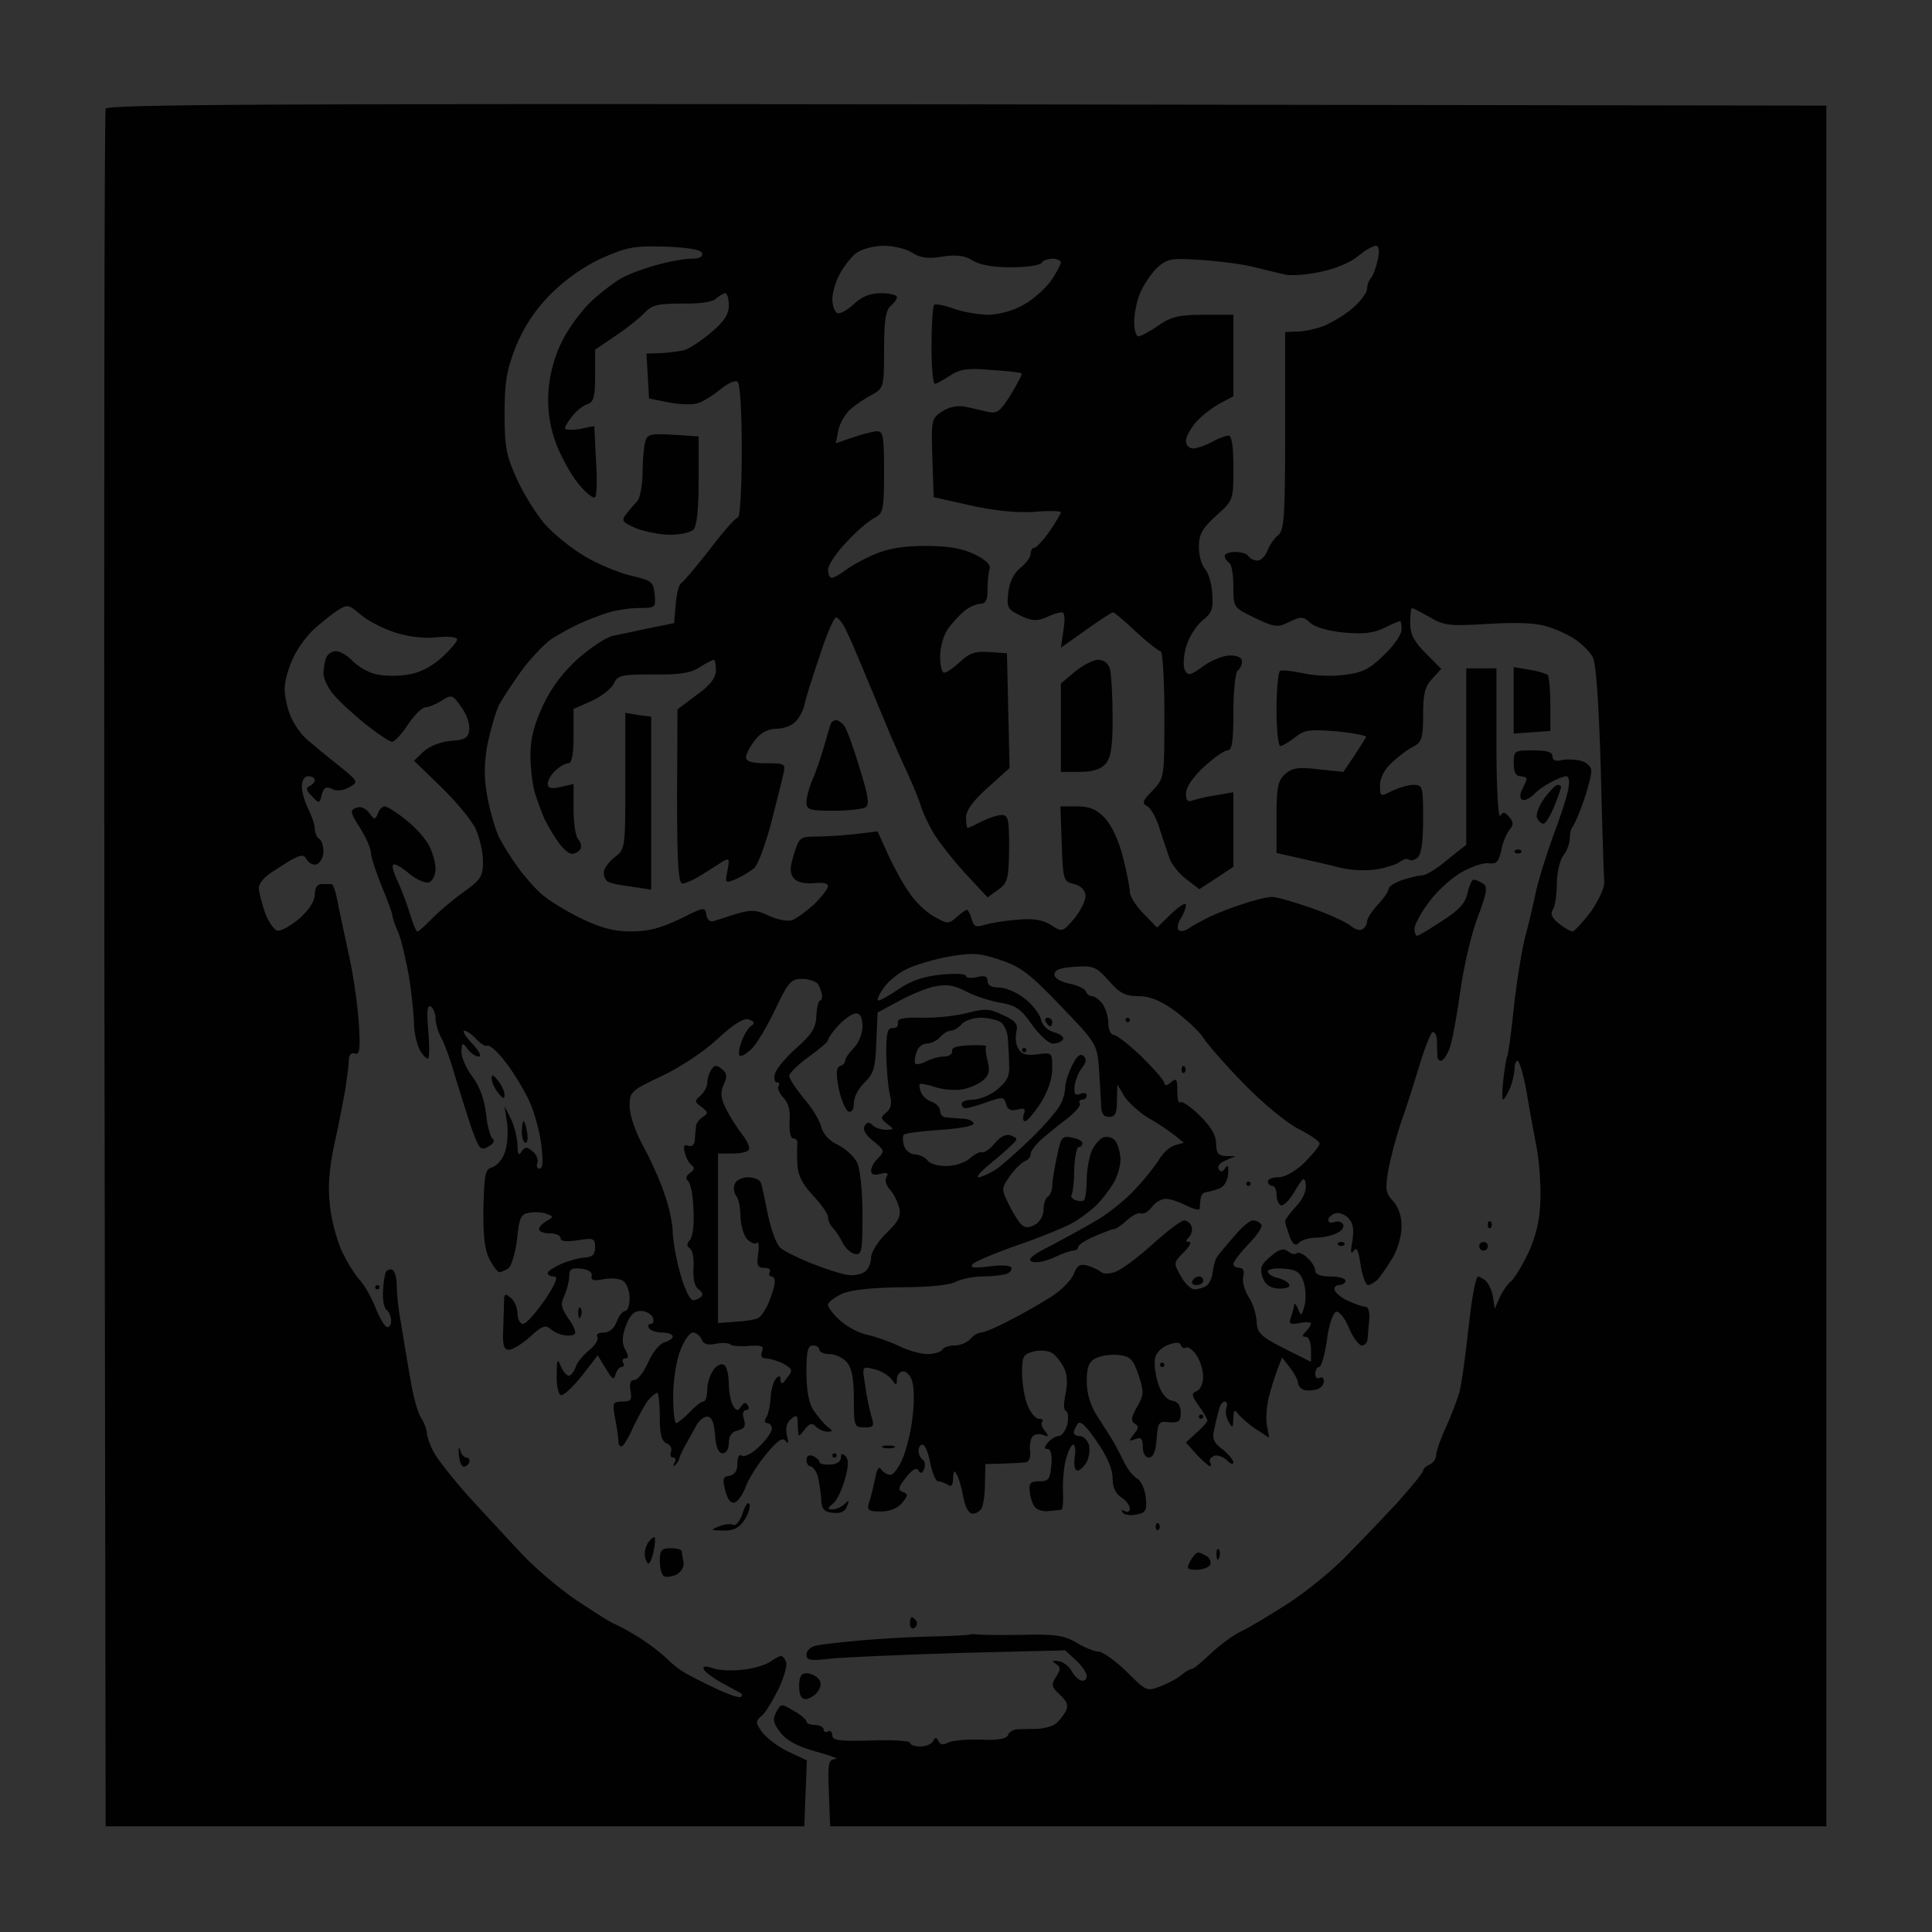 <?xml version="1.0" standalone="no"?>
<!DOCTYPE svg PUBLIC "-//W3C//DTD SVG 20010904//EN"
 "http://www.w3.org/TR/2001/REC-SVG-20010904/DTD/svg10.dtd">
<svg version="1.0" xmlns="http://www.w3.org/2000/svg"
 width="100%" height="100%" viewBox="0 0 448 448"
 preserveAspectRatio="xMidYMid meet">
<rect width="448" height="448" fill="#323232" stroke="none"/><g transform="translate(0,448) scale(0.1,-0.1)"
fill="#010101" stroke="none">
<path d="M2242 4238 c-1589 2 -1994 0 -1997 -10 -3 -7 -4 -906 -3 -1998 l3
-1985 810 0 810 0 3 76 3 77 -45 21 c-24 12 -51 33 -60 46 -14 20 -14 25 0 36
8 6 25 34 39 62 13 27 21 56 18 63 -3 8 -8 14 -12 14 -4 0 -15 -6 -26 -14 -11
-7 -40 -16 -65 -18 -25 -3 -56 -1 -68 4 -16 5 -23 5 -20 -3 2 -5 21 -20 43
-32 22 -12 42 -23 44 -24 2 -2 2 -5 -1 -8 -3 -3 -30 6 -59 20 -30 14 -63 31
-74 38 -11 6 -29 21 -40 32 -11 11 -38 32 -60 46 -22 14 -48 28 -57 32 -10 3
-50 29 -91 56 -40 27 -100 78 -132 113 -33 35 -88 95 -123 133 -34 39 -69 83
-77 99 -8 15 -15 35 -15 42 0 8 -6 25 -14 37 -8 12 -19 54 -25 92 -7 39 -16
95 -21 126 -6 30 -10 69 -10 87 0 17 -4 33 -9 37 -5 3 -12 1 -16 -4 -3 -6 -6
-26 -7 -46 -1 -20 3 -40 9 -43 5 -4 10 -15 10 -25 0 -10 -5 -16 -10 -14 -5 1
-17 21 -26 44 -9 23 -25 52 -37 65 -12 13 -30 43 -42 68 -11 25 -24 72 -27
105 -5 41 -2 85 10 140 10 44 21 103 26 130 4 28 8 58 8 69 1 11 6 16 14 13
11 -4 13 10 9 71 -3 43 -13 115 -24 162 -10 47 -22 102 -26 123 -4 21 -10 38
-14 37 -5 0 -15 0 -23 0 -9 0 -15 -9 -15 -24 0 -15 -13 -36 -36 -56 -20 -17
-43 -30 -51 -28 -8 2 -21 21 -29 43 -7 22 -14 47 -14 56 0 9 12 25 28 35 15
10 38 25 51 32 21 11 26 10 33 -2 5 -8 15 -13 23 -10 8 4 15 17 15 29 0 13 -4
27 -10 30 -5 3 -10 14 -10 23 0 9 -7 30 -15 46 -8 15 -15 39 -15 52 0 15 6 24
15 24 8 0 15 -4 15 -9 0 -5 -6 -11 -12 -14 -10 -3 -8 -10 5 -23 17 -18 18 -18
23 3 5 17 10 20 23 14 10 -6 25 -5 40 3 23 13 23 13 -25 52 -27 21 -59 48 -72
59 -13 11 -30 35 -38 54 -8 18 -14 47 -14 64 0 17 9 49 20 72 11 23 33 53 49
67 16 14 39 33 53 42 23 15 26 15 54 -9 16 -14 51 -32 78 -41 30 -10 67 -15
97 -12 28 3 49 1 49 -5 0 -5 -16 -24 -36 -42 -22 -20 -50 -35 -76 -39 -22 -4
-55 -4 -73 0 -18 3 -43 17 -56 30 -12 13 -30 24 -40 24 -9 0 -20 -7 -23 -16
-3 -9 -6 -25 -6 -37 1 -12 11 -33 23 -47 12 -15 45 -45 73 -68 29 -23 57 -42
63 -42 6 0 23 18 37 40 15 22 33 40 41 40 7 0 24 7 37 15 23 15 25 15 46 -15
12 -16 20 -40 18 -53 -2 -18 -10 -23 -43 -25 -23 -2 -49 -12 -63 -25 l-22 -21
62 -60 c35 -34 71 -77 81 -98 9 -20 17 -54 17 -75 0 -36 -5 -43 -47 -73 -25
-18 -58 -46 -73 -62 -15 -15 -29 -28 -32 -28 -3 0 -11 19 -18 43 -7 23 -20 56
-28 74 -9 18 -14 35 -10 38 3 3 20 -6 37 -21 17 -14 38 -23 46 -20 8 3 15 17
15 31 0 14 -7 39 -15 54 -8 16 -32 43 -54 60 -21 17 -43 31 -49 31 -5 0 -13
-7 -16 -17 -6 -15 -8 -14 -20 2 -8 11 -20 16 -30 12 -15 -6 -14 -11 9 -47 14
-22 25 -48 25 -57 0 -10 12 -45 25 -78 14 -33 25 -64 25 -68 0 -5 6 -23 14
-40 7 -18 18 -65 25 -105 6 -40 11 -88 11 -106 0 -19 6 -45 13 -60 8 -14 17
-23 20 -20 3 3 3 33 0 66 -4 43 -2 59 6 54 6 -4 11 -16 11 -28 0 -11 6 -32 14
-46 8 -15 22 -54 31 -87 10 -33 27 -86 37 -117 19 -53 22 -57 40 -47 12 6 16
14 11 18 -6 3 -13 30 -16 59 -4 33 -15 64 -32 86 -14 18 -25 44 -25 57 1 22 2
23 14 7 7 -10 19 -18 26 -18 8 0 1 13 -15 30 -16 17 -24 30 -18 30 5 0 18 -9
28 -20 10 -11 21 -17 25 -15 5 3 23 -13 40 -35 18 -22 42 -62 55 -88 13 -26
26 -74 30 -105 5 -39 4 -57 -4 -57 -5 0 -8 6 -5 13 3 8 -2 20 -11 27 -14 12
-18 11 -26 -1 -6 -10 -9 -6 -9 16 -1 17 -7 44 -15 60 l-15 30 6 -40 c3 -23 0
-54 -6 -69 -5 -15 -19 -30 -29 -33 -16 -4 -18 -16 -20 -94 -1 -64 3 -98 14
-119 9 -17 19 -30 23 -30 4 0 13 4 21 9 7 5 16 35 20 67 5 52 9 59 29 62 13 2
31 1 40 -3 16 -6 16 -7 0 -16 -10 -6 -18 -14 -18 -19 0 -6 11 -10 25 -10 14 0
25 -5 25 -11 0 -8 13 -9 40 -5 37 6 40 4 40 -16 0 -17 -6 -23 -24 -24 -14 -1
-39 -8 -55 -15 -17 -8 -31 -17 -31 -21 0 -5 7 -8 15 -8 10 0 4 -16 -22 -55
-21 -30 -43 -55 -50 -55 -7 0 -13 11 -13 24 0 13 -7 29 -15 36 -12 10 -15 10
-16 -1 0 -8 -1 -38 -2 -67 -2 -41 1 -52 13 -52 9 0 31 14 49 30 27 25 36 29
48 18 8 -7 22 -13 31 -14 9 -2 20 -1 24 2 5 3 -1 19 -13 35 -18 26 -20 35 -10
55 6 14 11 34 11 45 0 16 6 20 28 17 17 -2 26 -8 24 -17 -2 -10 5 -12 29 -7
18 3 38 1 45 -5 8 -6 14 -24 14 -40 0 -16 -5 -29 -10 -29 -6 0 -15 -11 -20
-25 -6 -16 -17 -25 -30 -25 -12 0 -18 -4 -15 -10 4 -6 -5 -20 -19 -31 -13 -11
-28 -28 -31 -39 -4 -11 -11 -20 -16 -20 -5 0 -14 10 -19 23 -7 18 -9 15 -9
-20 -1 -23 3 -44 9 -48 5 -3 26 16 48 43 l38 49 19 -31 c15 -25 19 -27 22 -14
3 10 9 18 14 18 6 0 7 5 4 10 -3 6 -1 10 5 10 8 0 8 6 0 20 -8 15 -8 30 1 55
10 26 19 35 35 35 12 0 24 -7 28 -15 3 -8 1 -15 -5 -15 -6 0 -7 -4 -4 -10 3
-5 17 -10 31 -10 13 0 24 -4 24 -9 0 -5 -9 -11 -20 -14 -10 -3 -27 -23 -37
-46 -10 -23 -24 -41 -32 -41 -9 0 -12 -8 -9 -25 4 -21 1 -25 -19 -25 -22 0
-23 -3 -17 -37 4 -21 8 -46 8 -55 0 -9 4 -14 9 -11 5 3 17 24 27 47 11 22 25
49 33 59 8 9 17 17 21 17 3 0 6 -25 6 -55 0 -41 4 -57 16 -62 8 -3 13 -12 10
-19 -3 -8 -1 -14 5 -14 6 0 7 -6 3 -12 -4 -8 -3 -10 2 -5 5 5 9 12 9 15 1 4 7
18 15 32 8 14 19 34 25 45 6 11 17 20 25 20 10 0 16 -13 18 -42 2 -29 8 -43
18 -43 8 0 14 10 14 24 0 16 7 26 21 29 16 4 19 11 14 26 -4 13 -2 21 5 21 6
0 8 5 4 11 -4 8 -9 7 -15 -2 -8 -12 -11 -11 -19 1 -5 8 -10 32 -10 52 0 20 -5
40 -11 43 -6 4 -17 -1 -24 -11 -8 -11 -15 -31 -15 -46 0 -16 -4 -28 -9 -28 -5
0 -19 -11 -32 -25 -13 -13 -27 -25 -31 -25 -4 0 -7 28 -7 62 0 35 7 82 16 105
9 24 22 43 30 43 7 0 16 -7 20 -16 4 -11 14 -14 33 -10 15 3 31 2 34 -2 4 -3
23 -5 43 -3 29 2 35 0 30 -13 -4 -11 -1 -16 11 -16 9 -1 27 -6 40 -13 20 -12
21 -15 7 -32 -10 -15 -14 -16 -15 -6 0 11 -3 12 -10 5 -6 -6 -12 -26 -13 -45
-1 -19 -6 -40 -10 -46 -5 -8 -4 -13 2 -13 6 0 11 -6 11 -13 0 -7 -13 -26 -29
-41 -16 -16 -34 -25 -40 -22 -7 5 -11 -2 -11 -18 0 -16 -6 -26 -18 -28 -16 -2
-17 -8 -10 -35 6 -22 13 -30 22 -27 8 3 19 19 25 36 6 17 27 51 47 75 28 34
39 41 46 31 6 -8 7 -4 3 13 -4 17 -1 30 9 38 14 12 16 10 16 -15 1 -28 1 -28
15 -10 12 16 18 17 27 8 7 -7 19 -12 27 -12 13 0 13 2 -1 12 -8 7 -22 24 -32
38 -10 16 -16 46 -16 87 0 49 3 63 15 63 8 0 15 -4 15 -10 0 -5 11 -10 23 -10
13 0 31 -8 40 -18 12 -13 17 -37 17 -85 0 -64 1 -67 24 -67 23 0 24 3 16 28
-4 15 -11 47 -14 71 -7 43 -7 43 21 36 15 -3 33 -14 40 -23 12 -16 12 -16 13
1 0 9 7 17 15 17 8 0 18 -12 21 -26 4 -14 4 -50 0 -80 -3 -30 -13 -72 -22 -94
-9 -22 -22 -40 -29 -40 -8 0 -17 6 -22 13 -5 8 -10 0 -14 -23 -4 -19 -10 -44
-14 -55 -5 -17 -1 -20 27 -20 21 0 39 7 50 20 14 17 14 21 2 25 -13 5 -11 11
7 34 15 19 24 24 29 16 5 -8 9 -7 13 4 3 8 2 18 -3 21 -6 4 -10 13 -10 21 0 8
4 14 9 14 6 0 14 -19 18 -42 5 -24 13 -43 18 -43 6 0 16 -4 23 -8 8 -6 12 -1
12 15 1 18 3 20 9 8 5 -8 11 -32 15 -52 4 -23 13 -38 21 -38 8 0 17 5 21 12 4
6 8 32 8 57 l1 46 40 1 c22 1 46 2 53 3 8 1 12 10 11 24 -2 12 0 27 4 34 4 7
15 9 25 6 14 -6 15 -4 5 9 -7 8 -10 18 -6 21 3 4 0 7 -8 7 -8 0 -20 15 -27 33
-7 18 -12 52 -12 75 0 37 3 42 27 48 14 4 33 2 42 -3 9 -5 21 -21 28 -34 8
-16 9 -37 4 -61 -5 -23 -5 -38 1 -40 5 -2 6 -16 3 -31 -4 -15 -13 -27 -20 -27
-7 0 -18 -7 -25 -15 -9 -11 -9 -15 -1 -15 8 0 11 -14 9 -37 -3 -33 -6 -38 -28
-38 -20 0 -25 -4 -22 -24 1 -14 7 -30 12 -36 5 -6 20 -11 32 -9 13 1 26 3 29
3 4 1 5 20 4 43 -1 23 2 57 7 75 5 18 12 33 17 33 4 0 6 -13 3 -30 -2 -18 0
-30 7 -30 5 0 15 9 21 20 6 12 8 30 5 40 -4 11 -13 20 -21 20 -8 0 -14 3 -14
8 0 4 4 13 9 20 5 9 18 -2 44 -40 24 -34 37 -65 37 -86 0 -21 7 -36 20 -44 11
-7 20 -19 20 -26 0 -7 -5 -10 -12 -6 -6 4 -8 3 -5 -3 4 -6 18 -8 32 -5 22 4
25 9 22 39 -2 20 -11 40 -21 45 -9 5 -23 23 -31 41 -9 18 -21 41 -28 52 -7 11
-23 36 -35 55 -14 22 -22 51 -22 77 0 32 5 45 20 53 12 6 35 10 53 8 28 -3 34
-9 47 -46 13 -39 13 -46 -3 -74 -14 -24 -15 -33 -6 -39 10 -6 10 -11 -2 -25
-12 -16 -12 -17 4 -11 13 5 17 1 17 -18 0 -15 6 -25 14 -25 10 0 16 14 18 42
3 40 5 43 29 40 22 -2 27 2 27 22 0 17 -7 26 -20 28 -13 2 -24 16 -32 38 -6
19 -10 45 -8 58 2 14 14 27 30 33 18 7 28 7 30 0 2 -6 8 -9 12 -6 5 3 16 -5
24 -17 9 -12 16 -35 16 -51 0 -15 -7 -30 -15 -33 -13 -5 -12 -10 5 -34 11 -15
20 -31 20 -34 0 -3 -11 -16 -25 -28 l-25 -23 25 -28 c14 -15 28 -27 31 -27 3
0 3 4 0 9 -3 5 1 11 9 15 8 3 21 -2 30 -10 8 -9 15 -11 15 -5 0 5 -11 19 -25
30 -21 16 -25 25 -19 48 3 15 8 36 11 45 2 10 8 18 13 18 5 0 7 -6 4 -14 -3
-8 -1 -23 5 -33 9 -16 10 -15 11 7 1 22 2 23 13 9 7 -8 25 -24 41 -34 l29 -19
-5 28 c-3 16 -1 45 4 65 5 20 14 49 20 65 l11 28 18 -23 c10 -13 19 -29 19
-36 0 -6 6 -13 13 -16 6 -2 20 -2 30 1 9 2 17 11 17 19 0 8 -5 11 -10 8 -6 -3
-10 1 -10 9 0 9 4 16 9 16 5 0 13 28 18 62 4 35 14 63 21 66 7 2 20 -13 30
-37 9 -22 23 -41 30 -41 6 0 12 6 13 13 1 6 2 27 4 45 2 19 -2 32 -9 32 -7 0
-24 6 -39 13 -15 6 -29 18 -32 25 -2 6 2 12 10 12 8 0 15 5 15 10 0 6 -16 10
-35 10 -23 0 -35 5 -35 13 0 8 -8 21 -18 30 -10 10 -22 14 -25 11 -4 -4 -12
-2 -20 4 -10 8 -20 6 -40 -11 -22 -18 -26 -27 -20 -47 6 -18 16 -26 36 -28 15
-1 27 2 27 7 0 6 -11 13 -25 17 -14 3 -25 10 -25 16 0 5 17 8 37 6 30 -2 38
-8 46 -31 5 -15 6 -40 2 -55 -7 -25 -8 -25 -15 -7 -5 11 -9 15 -9 8 -1 -6 -4
-19 -8 -29 -5 -14 -2 -16 20 -12 15 3 27 2 27 -1 0 -4 -5 -12 -12 -19 -9 -9
-9 -12 0 -12 7 0 12 -13 12 -29 l0 -29 -62 31 c-55 28 -63 36 -64 63 -1 17 -9
43 -19 57 -9 15 -15 36 -12 47 3 13 0 20 -9 20 -8 0 -14 4 -14 9 0 5 16 26 35
46 20 20 33 40 30 45 -4 6 -12 10 -20 10 -7 0 -27 -17 -44 -38 -18 -20 -35
-41 -39 -47 -4 -5 -8 -21 -10 -35 -1 -13 -8 -28 -15 -32 -6 -4 -19 -8 -27 -8
-8 0 -23 14 -32 31 -17 30 -17 31 7 55 13 13 19 24 13 24 -9 0 -9 3 -1 11 6 6
9 18 6 25 -3 8 -11 14 -17 14 -7 0 -40 -25 -73 -55 -33 -30 -72 -59 -86 -64
-13 -5 -28 -6 -33 -1 -5 4 -19 11 -31 15 -19 5 -25 1 -33 -19 -5 -14 -29 -38
-52 -53 -24 -15 -67 -40 -97 -55 -30 -16 -59 -28 -66 -28 -7 0 -18 -7 -25 -15
-7 -8 -23 -15 -36 -15 -12 0 -26 -4 -29 -10 -3 -5 -19 -10 -34 -10 -15 0 -45
8 -67 19 -21 10 -55 22 -74 26 -19 4 -47 19 -62 33 -16 14 -28 31 -28 36 0 6
15 18 33 26 21 9 68 14 137 15 64 0 114 5 127 13 12 6 40 12 62 12 21 0 46 3
55 6 9 3 13 10 11 15 -3 5 -27 6 -53 2 -35 -4 -44 -3 -36 6 6 6 53 26 105 44
52 18 108 41 124 50 17 9 41 27 55 40 14 13 33 38 43 55 10 18 17 45 15 60 -2
15 -7 32 -13 38 -5 6 -16 9 -25 7 -8 -2 -21 -16 -28 -31 -6 -14 -12 -45 -12
-67 0 -23 -3 -44 -6 -48 -3 -3 -12 -3 -20 0 -8 3 -12 9 -9 13 3 5 6 31 6 59 1
28 6 51 10 51 5 0 9 4 9 9 0 5 -11 11 -24 13 -23 5 -26 1 -35 -44 -6 -27 -11
-57 -11 -68 0 -10 -5 -22 -10 -25 -6 -3 -10 -17 -10 -30 0 -14 -9 -29 -20 -35
-15 -8 -24 -8 -33 2 -7 7 -20 29 -29 48 -16 32 -16 35 4 63 11 16 27 31 34 34
8 3 14 10 14 17 0 6 10 20 23 32 12 11 39 33 59 48 21 16 35 32 32 37 -3 5 0
9 5 9 6 0 11 4 11 10 0 5 -7 7 -16 3 -11 -4 -14 0 -12 20 2 13 10 32 17 41 10
12 11 20 4 27 -7 7 -16 1 -27 -22 -9 -18 -16 -41 -16 -51 0 -11 -5 -29 -12
-41 -6 -12 -36 -47 -67 -77 -31 -30 -68 -63 -83 -73 -15 -9 -33 -17 -39 -17
-6 0 4 12 23 28 19 15 42 35 52 45 17 16 17 17 0 24 -11 4 -24 -2 -37 -18 -11
-13 -24 -23 -30 -21 -5 2 -18 -5 -29 -15 -10 -9 -35 -17 -54 -17 -20 0 -39 6
-43 13 -4 6 -17 13 -29 14 -11 0 -23 10 -26 21 -3 11 -3 22 0 25 3 3 41 8 85
11 45 3 78 9 77 15 -2 6 -14 11 -28 11 -14 1 -31 2 -37 3 -7 0 -13 7 -13 15 0
8 -9 17 -19 21 -11 3 -22 13 -25 22 -4 9 -5 17 -3 19 2 2 18 -1 36 -7 18 -6
46 -8 63 -5 18 3 39 13 49 22 13 12 15 22 9 44 -4 16 -6 31 -3 33 2 3 -15 4
-39 3 -28 -1 -42 -5 -40 -13 1 -7 -7 -13 -19 -13 -11 0 -29 -5 -41 -11 -11 -6
-22 -8 -25 -6 -3 3 -2 15 2 26 3 12 14 21 24 21 10 0 24 7 31 15 7 8 18 15 25
15 7 0 18 7 25 15 7 8 27 15 44 15 17 0 38 -5 46 -10 8 -5 16 -22 17 -37 1
-15 3 -43 3 -62 2 -26 -5 -39 -27 -57 -15 -13 -40 -23 -55 -24 -16 0 -28 -4
-28 -10 0 -5 4 -10 9 -10 5 0 27 6 49 14 37 13 40 13 45 -4 3 -13 11 -17 26
-13 17 4 20 2 15 -11 -3 -9 -2 -16 3 -16 5 0 21 19 36 42 17 27 27 56 27 80 0
37 0 38 -35 33 -26 -3 -37 0 -44 14 -6 10 -7 27 -4 39 4 17 -2 25 -31 38 -31
15 -42 16 -83 5 -27 -7 -74 -12 -106 -11 -42 1 -57 -2 -55 -12 2 -7 -4 -13
-12 -12 -12 1 -15 -12 -15 -60 1 -34 4 -75 8 -92 6 -23 4 -34 -8 -44 -14 -11
-13 -14 2 -26 17 -13 17 -13 -2 -14 -12 0 -26 5 -32 11 -8 8 -13 7 -18 -2 -5
-8 2 -21 20 -35 26 -21 27 -23 12 -39 -10 -9 -17 -22 -17 -30 0 -9 7 -11 22
-7 15 4 19 2 14 -7 -5 -7 -1 -20 7 -29 9 -9 18 -28 22 -42 5 -20 -1 -32 -30
-60 -19 -18 -35 -44 -35 -56 0 -12 -6 -26 -13 -32 -7 -6 -24 -10 -37 -9 -14 1
-52 13 -85 26 -33 13 -67 30 -75 37 -9 7 -22 42 -29 76 -7 35 -14 69 -17 76
-2 6 -15 12 -29 12 -14 0 -28 -7 -31 -15 -4 -8 -2 -21 3 -28 6 -6 10 -29 10
-49 1 -21 8 -44 16 -52 8 -8 18 -12 22 -8 4 4 6 -8 3 -26 -4 -26 -1 -32 14
-32 11 0 16 -4 13 -10 -3 -5 -1 -10 4 -10 6 0 9 -8 7 -17 -1 -10 -8 -30 -14
-45 -6 -14 -16 -29 -23 -34 -7 -4 -31 -8 -53 -9 l-41 -3 0 197 0 196 32 0 c17
0 35 3 39 8 4 4 -2 20 -14 35 -12 15 -29 42 -38 60 -13 26 -14 38 -6 57 9 18
8 26 -4 36 -13 10 -17 10 -25 -2 -5 -8 -9 -21 -9 -30 0 -9 -7 -22 -16 -30 -14
-12 -14 -14 3 -26 15 -12 16 -15 3 -23 -8 -5 -16 -15 -16 -22 -1 -7 -2 -21 -3
-32 -1 -11 -6 -16 -15 -13 -10 4 -12 0 -8 -16 3 -12 10 -25 16 -29 8 -6 6 -11
-4 -18 -9 -6 -11 -13 -5 -18 6 -4 12 -33 13 -65 2 -34 -1 -64 -8 -72 -8 -9 -8
-15 0 -20 6 -4 10 -25 8 -46 -1 -26 3 -43 12 -49 8 -5 11 -13 6 -17 -4 -4 -13
-8 -19 -8 -7 0 -20 27 -29 60 -10 33 -17 76 -18 96 0 20 -8 60 -19 90 -10 30
-32 80 -50 112 -18 33 -31 72 -31 92 0 33 3 36 73 69 41 19 99 57 130 86 40
37 62 50 74 46 12 -5 14 -9 6 -14 -7 -4 -17 -20 -23 -36 -6 -16 -8 -31 -5 -34
3 -3 14 3 26 14 12 10 37 52 56 92 31 65 37 72 63 72 16 0 32 -6 37 -12 4 -7
8 -19 9 -25 1 -7 -1 -13 -4 -13 -4 0 -8 -16 -9 -36 -1 -28 -11 -43 -46 -74
-25 -22 -47 -49 -50 -60 -3 -11 -1 -20 5 -20 5 0 7 -4 3 -9 -3 -5 3 -17 12
-27 11 -11 16 -29 14 -55 -1 -24 2 -39 9 -39 6 0 10 -6 9 -12 -1 -7 -1 -29 0
-48 1 -25 11 -45 36 -72 19 -20 35 -43 35 -50 0 -8 5 -19 11 -25 6 -6 17 -22
23 -35 6 -12 19 -24 29 -26 15 -3 17 7 17 90 0 54 -5 105 -12 121 -7 15 -28
34 -45 42 -21 10 -35 26 -39 43 -4 15 -22 45 -41 66 -18 22 -33 45 -33 51 0 6
20 26 45 44 25 18 45 35 45 39 0 4 11 20 25 35 14 15 32 27 40 27 10 0 15 -10
15 -30 0 -17 -9 -39 -20 -50 -11 -11 -20 -24 -20 -29 0 -5 -5 -11 -12 -13 -9
-3 -10 -17 -3 -53 6 -27 16 -50 23 -53 7 -2 12 6 12 20 0 14 11 35 25 48 20
19 25 33 27 92 l3 70 50 27 c28 15 66 31 85 34 25 5 45 2 70 -12 19 -10 55
-22 78 -26 37 -6 49 -14 75 -51 17 -24 39 -44 48 -44 10 0 21 4 24 10 3 5 -6
12 -20 16 -15 4 -28 15 -31 30 -4 14 -21 36 -39 49 -17 14 -44 25 -58 25 -18
0 -27 5 -27 15 0 11 -7 14 -25 9 -14 -3 -25 -2 -25 3 0 5 -26 6 -57 3 -40 -4
-70 -14 -98 -33 -22 -15 -43 -27 -48 -27 -5 0 1 13 12 29 11 16 36 36 56 45
19 9 63 22 97 28 53 9 70 8 117 -8 47 -15 69 -32 140 -106 81 -84 85 -90 89
-141 2 -28 4 -67 5 -84 0 -25 5 -33 19 -33 14 0 18 8 18 38 l1 37 16 -27 c9
-14 34 -37 55 -50 22 -12 49 -31 61 -40 l22 -18 -21 -6 c-11 -3 -28 -18 -37
-34 -10 -16 -34 -46 -55 -68 -20 -22 -57 -52 -81 -67 -24 -15 -74 -42 -109
-61 -49 -24 -61 -35 -49 -40 10 -3 32 1 51 10 19 9 39 16 45 16 6 0 11 4 11 8
0 5 17 16 38 25 21 9 42 17 46 17 4 0 17 9 29 20 12 11 26 19 33 16 6 -2 17 4
25 15 7 10 22 19 32 19 10 0 31 -7 47 -15 17 -9 31 -12 32 -8 0 5 1 15 2 23 1
8 6 15 11 15 6 1 19 4 30 8 13 4 21 17 23 34 1 19 -1 24 -7 14 -6 -9 -11 -10
-15 -2 -4 6 3 15 16 20 l23 10 -22 0 c-18 1 -23 7 -23 29 0 19 -12 40 -38 65
-21 21 -41 34 -45 31 -4 -4 -7 7 -7 26 0 28 -2 31 -15 20 -9 -8 -15 -8 -15 -2
0 6 -24 33 -52 61 -29 28 -59 51 -65 51 -7 0 -13 12 -13 28 0 15 -7 35 -14 45
-7 9 -18 17 -24 17 -6 0 -12 5 -14 11 -2 6 -19 14 -38 18 -21 4 -35 13 -35 21
0 11 14 16 47 18 44 3 50 0 79 -32 25 -29 38 -36 68 -36 27 0 52 -10 85 -34
26 -19 56 -47 66 -62 10 -16 53 -65 96 -109 44 -45 100 -91 127 -104 26 -13
47 -28 47 -33 0 -5 -16 -25 -35 -44 -21 -20 -45 -34 -60 -34 -14 0 -25 -4 -25
-10 0 -5 5 -10 10 -10 6 0 10 -9 10 -19 0 -11 4 -23 10 -26 5 -3 20 11 32 32
20 34 23 35 26 16 2 -14 -7 -34 -22 -50 -14 -15 -26 -31 -26 -35 0 -4 5 -19
10 -34 8 -21 14 -24 22 -16 7 7 25 12 41 12 15 0 37 5 48 11 11 5 17 15 13 20
-3 6 -12 8 -20 5 -8 -3 -14 -1 -14 5 0 5 7 12 15 15 8 3 22 -1 31 -10 12 -12
14 -26 10 -54 -5 -25 -4 -32 3 -23 7 11 11 2 16 -32 4 -26 12 -47 17 -47 5 0
15 6 22 12 6 7 22 29 34 49 13 21 22 53 22 75 0 24 -7 45 -20 59 -17 18 -18
28 -11 70 5 28 18 77 29 110 12 33 31 93 43 133 12 40 26 75 30 78 5 3 10 -5
11 -18 0 -13 1 -29 1 -35 -1 -7 3 -13 8 -13 5 0 14 12 20 28 6 15 17 74 25
132 8 58 26 136 41 174 21 56 23 70 12 77 -8 5 -17 9 -22 9 -4 0 -10 -14 -14
-30 -4 -23 -19 -40 -58 -65 -29 -19 -55 -35 -59 -35 -3 0 -6 7 -6 16 0 9 14
36 32 60 17 24 51 56 75 70 24 14 53 24 65 22 18 -2 23 3 29 29 3 18 12 40 19
48 10 12 10 18 0 30 -11 13 -15 13 -21 3 -5 -7 -9 67 -9 165 l0 177 -35 0 -35
0 0 -204 0 -205 -44 -35 c-23 -20 -50 -36 -58 -36 -8 0 -29 -5 -47 -11 -17 -6
-31 -15 -31 -20 0 -6 -11 -22 -25 -37 -14 -15 -25 -32 -25 -39 0 -6 -5 -15
-11 -18 -5 -4 -18 0 -27 8 -9 8 -50 27 -90 41 -40 14 -82 26 -92 26 -11 0 -41
-7 -67 -16 -26 -8 -61 -22 -78 -30 -16 -8 -38 -20 -47 -26 -9 -7 -20 -9 -25
-5 -4 4 -2 17 5 27 7 11 12 25 12 32 0 6 -15 -3 -33 -20 l-34 -33 -31 32 c-18
18 -32 41 -32 50 0 10 -7 46 -16 81 -9 37 -26 74 -42 91 -19 20 -35 27 -64 27
l-39 0 3 -87 c3 -84 4 -87 28 -93 15 -3 26 -14 27 -25 2 -11 -10 -35 -25 -54
-28 -33 -29 -33 -55 -16 -20 12 -40 16 -79 12 -29 -2 -63 -8 -76 -12 -19 -6
-24 -4 -29 14 -3 11 -8 21 -11 21 -3 0 -14 -8 -24 -17 -18 -16 -21 -16 -51 1
-18 9 -44 34 -58 55 -15 21 -37 61 -50 90 l-24 53 -50 -6 c-27 -3 -68 -6 -91
-6 -39 0 -41 -2 -53 -41 -10 -32 -10 -44 0 -56 8 -9 25 -13 46 -11 20 2 33 0
33 -7 0 -6 -15 -25 -32 -42 -18 -16 -41 -33 -51 -37 -11 -3 -34 1 -53 10 -30
14 -41 15 -76 5 -22 -7 -46 -15 -53 -17 -8 -3 -15 3 -17 14 -3 20 -5 19 -61
-9 -44 -21 -73 -29 -113 -29 -41 0 -71 8 -118 31 -35 17 -77 43 -93 58 -15 14
-40 42 -53 61 -14 19 -32 48 -41 65 -9 16 -21 58 -28 92 -9 48 -9 78 -1 125 7
34 19 76 27 93 9 16 33 53 54 82 21 28 51 59 66 70 15 10 44 26 63 35 19 9 50
21 69 27 19 6 52 11 73 11 38 0 39 1 36 32 -3 29 -7 32 -55 43 -29 7 -77 27
-109 46 -31 19 -72 52 -91 74 -19 22 -48 68 -64 103 -25 55 -29 75 -29 153 0
73 5 101 26 155 19 46 43 83 80 121 35 35 76 64 119 84 59 26 75 29 147 27 54
-2 83 -7 86 -15 2 -9 -6 -13 -25 -13 -15 0 -50 -6 -78 -14 -27 -7 -63 -20 -80
-29 -16 -8 -49 -33 -72 -54 -23 -21 -54 -63 -69 -93 -18 -35 -29 -77 -32 -114
-3 -39 1 -76 14 -115 10 -31 34 -75 52 -99 19 -24 38 -40 42 -35 4 4 5 43 2
86 l-4 79 -34 -7 c-19 -3 -34 -2 -34 2 0 4 8 17 18 29 9 12 25 24 35 27 14 5
17 18 17 66 l0 60 47 32 c27 18 57 42 68 54 17 18 32 21 87 21 41 -1 72 4 79
12 7 6 17 12 21 12 4 0 8 -13 8 -28 0 -21 -11 -38 -41 -63 -22 -19 -50 -37
-62 -41 -12 -3 -37 -6 -55 -7 l-33 -1 3 -52 3 -52 44 -9 c24 -5 54 -6 66 -3
13 3 37 18 54 32 17 14 35 23 41 19 6 -4 10 -66 10 -161 0 -85 -4 -154 -9
-154 -5 0 -35 -34 -66 -75 -31 -40 -61 -75 -65 -77 -5 -2 -11 -23 -13 -48 l-4
-45 -59 -12 c-32 -7 -71 -15 -85 -18 -15 -4 -49 -27 -77 -51 -34 -30 -62 -66
-82 -108 -22 -47 -30 -78 -30 -118 0 -30 5 -70 11 -89 6 -19 16 -45 22 -59 7
-14 20 -37 31 -52 11 -16 25 -28 32 -28 7 0 16 5 20 11 3 6 1 16 -5 22 -6 6
-11 37 -11 70 l0 59 -30 -7 c-22 -5 -30 -3 -30 8 0 7 8 21 18 30 10 10 24 17
30 17 8 0 12 21 12 63 l0 63 43 19 c23 11 46 29 51 41 8 18 18 20 90 20 62 -1
88 3 109 17 14 9 29 17 32 17 3 0 5 -11 5 -25 0 -17 -13 -34 -45 -57 l-44 -33
-1 -202 c0 -156 3 -203 13 -202 6 0 26 9 42 19 17 11 39 24 49 31 17 10 18 9
13 -19 -6 -31 -6 -31 21 -20 15 7 33 18 41 25 8 7 25 52 38 100 12 49 26 100
29 116 6 26 6 27 -40 27 -32 0 -46 4 -46 14 0 7 9 25 21 40 13 17 30 26 49 26
16 0 36 7 44 16 9 8 19 27 22 42 3 15 19 65 35 112 15 47 32 86 37 88 5 1 16
-12 24 -30 9 -18 21 -46 28 -63 7 -16 18 -43 25 -60 7 -16 18 -43 25 -60 7
-16 18 -43 25 -60 7 -16 24 -55 38 -85 14 -30 28 -65 32 -78 3 -12 16 -40 28
-61 12 -21 46 -64 74 -95 l53 -57 25 18 c22 16 24 25 25 96 0 67 -2 77 -17 77
-10 0 -31 -7 -47 -15 -15 -8 -30 -15 -32 -15 -2 0 -4 11 -4 24 0 16 16 39 50
69 l51 46 -3 133 -3 133 -41 3 c-32 2 -46 -2 -68 -23 -15 -14 -31 -25 -37 -25
-5 0 -9 17 -9 38 0 21 8 49 17 62 10 14 27 33 38 42 11 10 28 17 38 18 13 0
17 8 17 34 0 19 2 40 5 48 3 8 -11 21 -36 33 -30 14 -62 19 -114 19 -49 0 -86
-6 -116 -19 -24 -10 -55 -27 -68 -37 -13 -10 -28 -18 -32 -18 -5 0 -9 8 -9 19
0 10 19 39 43 64 23 25 52 50 65 56 20 11 22 18 22 106 0 84 -2 95 -17 95 -10
-1 -35 -7 -57 -15 l-38 -13 6 30 c3 16 16 38 28 49 13 11 35 26 51 34 26 15
27 18 27 104 0 67 4 92 15 101 8 7 15 16 15 21 0 5 -17 9 -37 9 -26 0 -45 -8
-64 -26 -15 -14 -32 -23 -38 -20 -6 4 -11 18 -11 32 0 14 7 39 16 56 9 18 26
40 38 50 13 10 38 17 64 18 23 0 54 -7 67 -16 19 -12 36 -15 71 -9 33 5 52 2
69 -9 16 -10 47 -16 89 -16 36 0 68 5 71 10 3 6 15 10 26 10 10 0 19 -4 19 -9
0 -4 -10 -23 -22 -41 -13 -18 -41 -44 -63 -56 -23 -14 -57 -23 -81 -24 -23 0
-60 6 -82 14 -22 8 -43 12 -46 9 -3 -4 -6 -46 -6 -95 0 -48 3 -88 8 -88 4 0
20 9 35 19 23 15 41 18 95 13 37 -2 69 -6 71 -8 2 -2 -10 -24 -25 -49 -25 -40
-32 -45 -54 -40 -14 3 -37 9 -53 12 -17 3 -37 -1 -52 -11 -25 -16 -26 -20 -23
-108 l3 -91 85 -19 c54 -12 108 -18 148 -15 34 3 62 2 62 -1 0 -3 -12 -23 -26
-44 -15 -21 -31 -38 -35 -38 -5 0 -9 -6 -9 -14 0 -8 -11 -23 -24 -33 -15 -12
-25 -32 -28 -57 -4 -35 -2 -39 29 -54 26 -12 37 -13 58 -4 14 7 31 12 37 12 7
0 8 -14 4 -41 l-6 -41 58 41 c32 23 60 41 63 41 3 0 27 -20 53 -45 27 -25 53
-45 57 -45 5 0 9 -66 9 -147 0 -147 0 -147 -27 -176 -24 -24 -26 -30 -12 -37
8 -5 21 -28 28 -52 8 -24 18 -55 23 -69 5 -14 23 -36 39 -48 l30 -23 40 26 39
26 0 86 0 87 -39 -7 c-22 -3 -46 -9 -55 -12 -12 -5 -16 0 -16 16 0 14 16 38
42 62 23 21 47 38 55 38 10 0 13 22 13 89 0 50 5 93 10 96 5 3 10 13 10 21 0
9 -10 14 -28 14 -15 0 -43 -11 -62 -25 -29 -21 -35 -23 -42 -10 -5 8 -4 32 2
54 6 22 23 49 37 61 23 18 27 28 24 63 -1 23 -9 49 -17 58 -8 8 -14 32 -14 51
0 29 8 43 40 72 40 36 40 36 40 111 0 54 -4 75 -12 75 -7 -1 -24 -7 -38 -15
-14 -8 -33 -14 -42 -15 -11 0 -18 7 -18 18 0 9 11 29 25 45 14 15 39 34 55 42
l30 16 0 94 0 95 -69 0 c-56 0 -75 -4 -105 -25 -20 -14 -41 -25 -46 -25 -6 0
-10 15 -10 34 0 18 6 49 14 67 8 19 26 45 39 58 24 21 32 23 104 18 43 -3 98
-10 123 -17 25 -6 57 -14 71 -17 15 -3 52 0 83 7 31 6 69 22 85 36 16 13 34
24 41 24 8 0 9 -10 5 -32 -4 -18 -11 -37 -16 -43 -5 -5 -9 -16 -9 -25 0 -9
-16 -30 -35 -46 -19 -16 -50 -34 -68 -41 -17 -6 -44 -12 -59 -12 l-28 -1 0
-229 c0 -198 -2 -230 -16 -242 -9 -7 -20 -23 -25 -36 -5 -13 -15 -23 -23 -23
-8 0 -18 5 -21 10 -3 6 -17 10 -31 10 -13 0 -24 -4 -24 -9 0 -6 5 -13 10 -16
6 -3 10 -28 10 -55 0 -49 0 -49 50 -73 46 -22 52 -23 80 -9 27 13 32 13 49 -3
12 -10 43 -19 79 -22 44 -4 68 -1 92 11 18 9 35 16 37 16 1 0 3 -9 3 -20 0
-11 -18 -38 -41 -59 -33 -33 -50 -41 -92 -46 -29 -4 -72 -2 -96 4 -25 5 -49 8
-53 5 -4 -3 -8 -43 -8 -90 0 -46 4 -84 9 -84 4 0 20 9 34 20 22 18 34 19 97
14 39 -4 69 -10 68 -13 -2 -3 -14 -23 -28 -44 l-25 -37 -58 6 c-47 6 -61 3
-77 -11 -17 -15 -20 -31 -20 -101 l0 -82 53 -12 c28 -6 71 -16 94 -22 24 -6
62 -8 85 -4 23 4 48 12 55 18 8 6 16 8 20 5 3 -4 12 -2 20 4 9 8 13 37 13 90
0 75 -1 79 -22 79 -13 0 -35 -7 -50 -14 -27 -14 -28 -14 -28 13 0 17 10 37 28
53 15 14 37 31 50 37 19 10 22 20 22 73 0 49 4 66 21 84 l21 23 -36 36 c-27
27 -36 44 -36 70 0 19 2 35 4 35 3 0 21 -10 41 -21 33 -20 46 -21 133 -16 62
4 110 3 136 -5 23 -6 53 -20 69 -31 15 -10 33 -28 40 -40 8 -15 14 -100 19
-262 3 -132 7 -250 8 -261 1 -12 -13 -42 -31 -68 -19 -25 -38 -45 -42 -46 -5
0 -19 8 -32 18 -16 13 -21 23 -14 33 5 8 9 35 9 60 0 25 7 54 15 65 8 10 15
28 15 40 0 11 3 24 7 27 3 4 15 30 25 59 10 29 18 60 18 70 0 10 -10 20 -25
24 -14 3 -34 4 -45 1 -13 -3 -20 0 -20 9 0 10 -13 14 -45 14 -43 0 -45 -1 -45
-30 0 -20 5 -30 15 -30 8 0 15 -3 15 -6 0 -3 -5 -14 -10 -24 -6 -11 -6 -21 -1
-24 5 -4 17 2 27 11 9 10 28 23 42 30 13 7 29 13 34 13 6 0 8 -12 5 -27 -2
-16 -18 -66 -36 -113 -17 -47 -35 -106 -40 -130 -5 -25 -16 -72 -25 -105 -8
-33 -20 -107 -26 -165 -6 -57 -13 -107 -15 -110 -2 -3 -6 -27 -9 -53 -3 -26
-3 -47 -1 -47 3 0 10 12 17 28 6 15 10 35 10 45 0 9 3 17 7 17 4 0 13 -30 20
-67 6 -38 17 -95 23 -128 7 -33 11 -90 10 -126 -1 -47 -10 -84 -27 -122 -14
-30 -33 -61 -41 -68 -9 -7 -21 -25 -27 -39 l-11 -25 -4 27 c-2 14 -10 32 -18
39 -8 6 -16 10 -18 8 -2 -2 -7 -20 -10 -39 -4 -19 -10 -71 -15 -115 -5 -44
-12 -93 -16 -110 -4 -16 -18 -53 -31 -82 -13 -28 -24 -59 -24 -68 0 -8 -7 -18
-15 -21 -8 -4 -15 -10 -15 -14 0 -5 -28 -39 -62 -77 -35 -37 -88 -93 -119
-124 -30 -31 -89 -79 -130 -106 -41 -26 -90 -56 -109 -65 -20 -9 -52 -33 -72
-52 -21 -20 -40 -36 -44 -36 -4 0 -15 -6 -23 -13 -9 -8 -31 -20 -49 -27 -33
-13 -34 -12 -80 34 -26 25 -55 46 -64 46 -9 0 -33 9 -52 21 -29 17 -50 20
-128 18 -51 -1 -97 0 -103 1 -5 1 -14 1 -20 -1 -5 -1 -46 -3 -90 -4 -44 -1
-116 -5 -160 -9 -44 -4 -90 -9 -102 -12 -13 -2 -23 -12 -23 -21 0 -13 8 -15
58 -9 31 3 166 9 300 13 l242 6 25 -23 c14 -13 25 -29 25 -37 0 -7 -6 -12 -12
-10 -7 1 -17 11 -23 22 -6 11 -19 21 -30 23 -15 2 -17 1 -7 -6 12 -8 12 -13 1
-30 -12 -19 -11 -24 9 -42 17 -16 20 -25 13 -39 -6 -10 -16 -23 -23 -28 -7 -6
-26 -11 -43 -12 -16 0 -38 -1 -47 -1 -9 -1 -19 -7 -21 -14 -3 -8 -24 -12 -63
-10 -32 1 -66 -2 -76 -7 -11 -6 -18 -5 -22 4 -5 9 -7 9 -12 0 -3 -7 -17 -13
-30 -13 -13 0 -24 4 -24 9 0 4 -40 7 -90 5 -74 -2 -90 0 -90 12 0 8 -5 12 -10
9 -5 -3 -10 -1 -10 4 0 6 -9 11 -20 11 -11 0 -20 4 -20 8 0 4 -13 16 -30 25
-28 17 -29 17 -40 -3 -9 -17 -7 -26 10 -48 15 -19 40 -32 83 -44 34 -9 54 -17
44 -17 -16 -1 -18 -10 -15 -78 l3 -78 1155 0 1155 0 0 1995 0 1995 -1993 3z"/>
<path d="M1560 3472 c-52 3 -60 1 -64 -17 -3 -11 -6 -43 -6 -72 0 -28 -6 -58
-12 -65 -7 -7 -19 -21 -26 -30 -12 -15 -9 -19 23 -33 21 -8 56 -15 79 -15 23
0 47 5 54 12 8 8 12 48 12 114 l0 102 -60 4z"/>
<path d="M2546 2950 c-11 0 -36 -13 -54 -28 l-32 -27 0 -102 0 -103 43 0 c30
0 49 6 60 18 13 14 17 39 17 108 0 49 -3 99 -6 112 -4 14 -14 22 -28 22z"/>
<path d="M3546 2927 l-36 6 0 -77 0 -77 43 3 42 3 0 62 c0 34 -3 64 -6 68 -4
3 -23 9 -43 12z"/>
<path d="M1480 2822 l-30 5 0 -158 c0 -156 0 -158 -25 -177 -14 -11 -25 -27
-25 -35 0 -9 4 -18 9 -21 5 -4 30 -9 55 -12 l46 -7 0 201 0 200 -30 4z"/>
<path d="M1939 2810 c-4 0 -10 -3 -12 -7 -2 -5 -9 -28 -16 -53 -7 -25 -19 -60
-27 -78 -8 -18 -14 -42 -14 -52 0 -18 7 -20 63 -20 34 0 68 4 74 8 10 6 6 28
-14 92 -14 47 -30 91 -36 98 -5 6 -13 12 -18 12z"/>
<path d="M3612 2660 c-5 0 -18 -14 -31 -31 -12 -17 -20 -37 -17 -45 3 -8 10
-14 15 -14 5 0 16 18 25 40 9 22 16 43 16 45 0 3 -4 5 -8 5z"/>
<path d="M3520 2510 c-7 0 -10 -3 -7 -7 4 -3 10 -3 14 0 3 4 0 7 -7 7z"/>
<path d="M2429 2120 c-5 0 -7 -4 -4 -10 3 -5 8 -10 11 -10 2 0 4 5 4 10 0 6
-5 10 -11 10z"/>
<path d="M2615 2120 c-3 0 -5 -2 -5 -5 0 -3 2 -5 5 -5 3 0 5 2 5 5 0 3 -2 5
-5 5z"/>
<path d="M2375 2050 c-3 0 -5 -2 -5 -5 0 -3 2 -5 5 -5 3 0 5 2 5 5 0 3 -2 5
-5 5z"/>
<path d="M2747 2007 c-4 3 -7 0 -7 -7 0 -7 3 -10 7 -7 3 4 3 10 0 14z"/>
<path d="M1155 1974 c-11 14 -15 16 -15 5 0 -8 7 -23 15 -33 11 -14 15 -16 15
-5 0 8 -7 23 -15 33z"/>
<path d="M1214 1880 c-2 0 -4 -11 -4 -25 0 -14 4 -25 9 -25 4 0 6 11 3 25 -2
14 -6 25 -8 25z"/>
<path d="M2895 1740 c-3 0 -5 -2 -5 -5 0 -3 2 -5 5 -5 3 0 5 2 5 5 0 3 -2 5
-5 5z"/>
<path d="M3457 1647 c-4 3 -7 0 -7 -7 0 -7 3 -10 7 -7 3 4 3 10 0 14z"/>
<path d="M3110 1600 c-7 0 -10 -3 -7 -7 4 -3 10 -3 14 0 3 4 0 7 -7 7z"/>
<path d="M3440 1600 c-5 0 -10 -4 -10 -10 0 -5 5 -10 10 -10 6 0 10 5 10 10 0
6 -4 10 -10 10z"/>
<path d="M2781 1520 c-6 0 -13 -4 -16 -10 -3 -5 1 -10 9 -10 9 0 16 5 16 10 0
6 -4 10 -9 10z"/>
<path d="M875 1500 c-3 0 -5 -2 -5 -5 0 -3 2 -5 5 -5 3 0 5 2 5 5 0 3 -2 5 -5
5z"/>
<path d="M1346 1447 c-3 4 -6 -2 -5 -13 0 -11 3 -14 6 -6 3 7 2 16 -1 19z"/>
<path d="M2695 1320 c-3 0 -5 -2 -5 -5 0 -3 2 -5 5 -5 3 0 5 2 5 5 0 3 -2 5
-5 5z"/>
<path d="M2785 1200 c-3 0 -5 -2 -5 -5 0 -3 2 -5 5 -5 3 0 5 2 5 5 0 3 -2 5
-5 5z"/>
<path d="M1067 1118 c-3 9 -4 5 -3 -11 1 -15 6 -28 11 -28 5 0 11 4 13 10 2 6
-1 11 -6 11 -6 0 -13 8 -15 18z"/>
<path d="M2060 1128 c-14 0 -19 -2 -12 -5 6 -2 18 -2 25 0 6 3 1 5 -13 5z"/>
<path d="M1885 1104 c-9 3 -15 0 -15 -9 0 -8 4 -15 9 -15 5 0 13 -10 17 -22 3
-12 7 -36 8 -52 1 -25 6 -32 27 -34 18 -2 29 3 33 15 6 14 5 16 -5 6 -7 -7
-20 -13 -28 -13 -13 0 -13 2 0 13 9 6 21 32 28 56 9 31 9 47 2 54 -8 8 -11 7
-11 -3 0 -9 -11 -16 -25 -16 -14 -1 -25 2 -25 6 0 4 -7 10 -15 14z"/>
<path d="M1935 1110 c-3 0 -5 -2 -5 -5 0 -3 2 -5 5 -5 3 0 5 2 5 5 0 3 -2 5
-5 5z"/>
<path d="M1738 992 c-3 7 -10 -2 -16 -21 -6 -18 -16 -30 -21 -27 -5 3 -20 2
-33 -3 -22 -9 -21 -10 9 -10 24 -1 37 6 49 24 9 13 14 30 12 37z"/>
<path d="M2687 947 c-4 3 -7 0 -7 -7 0 -7 3 -10 7 -7 3 4 3 10 0 14z"/>
<path d="M1518 915 c-1 2 -7 -2 -13 -9 -5 -6 -10 -19 -10 -28 0 -9 3 -19 7
-23 3 -4 9 8 13 25 4 17 5 33 3 35z"/>
<path d="M1555 890 c-21 0 -25 -5 -25 -29 0 -17 4 -33 10 -36 5 -3 18 -1 29 4
11 6 18 19 16 28 -2 10 -4 21 -4 26 -1 4 -12 7 -26 7z"/>
<path d="M2826 887 c-3 4 -6 -2 -5 -13 0 -11 3 -14 6 -6 3 7 2 16 -1 19z"/>
<path d="M2778 880 c-4 0 -12 -9 -18 -20 -9 -17 -8 -20 14 -20 14 0 28 5 32
11 3 6 0 15 -7 20 -8 5 -17 9 -21 9z"/>
<path d="M2114 730 c-2 0 -4 -7 -4 -16 0 -8 5 -12 10 -9 6 4 8 11 5 16 -4 5
-8 9 -11 9z"/>
<path d="M1870 600 c-12 0 -17 -8 -17 -30 0 -20 5 -30 15 -30 8 0 21 8 28 17
9 13 9 22 2 30 -6 7 -18 13 -28 13z"/>
</g>
</svg>
